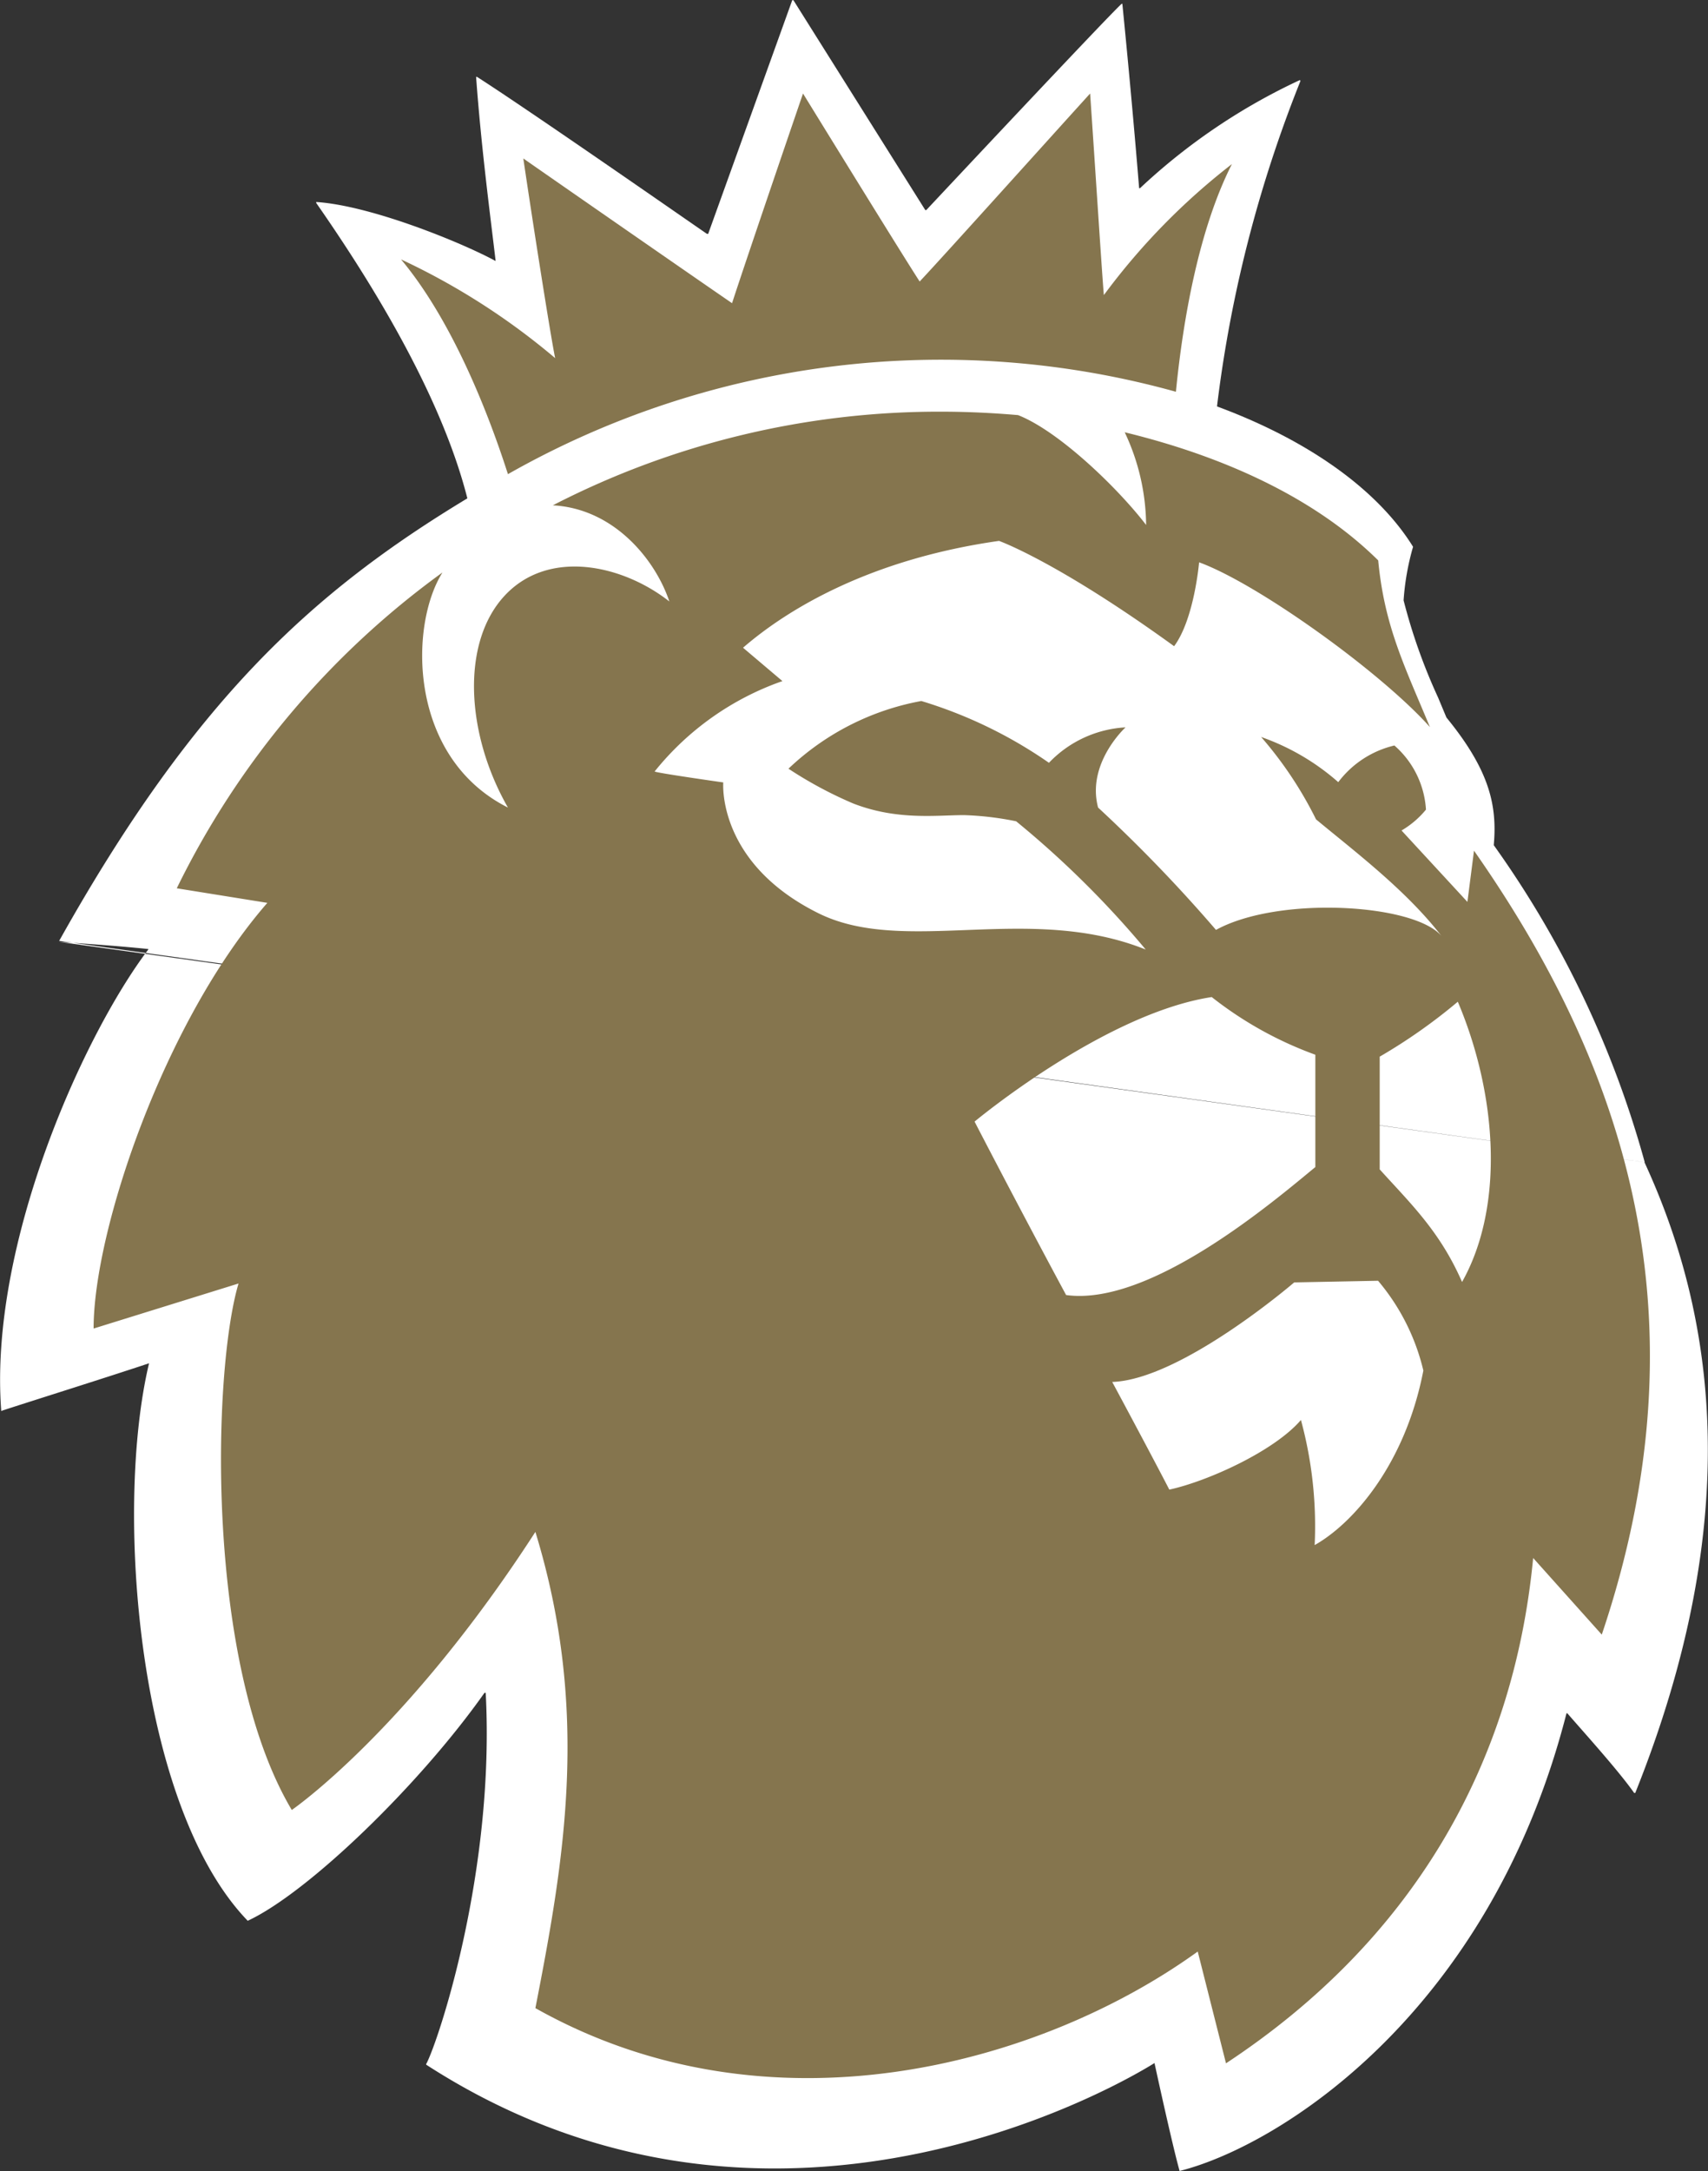 <svg id="Layer_1" data-name="Layer 1" xmlns="http://www.w3.org/2000/svg" viewBox="0 0 124.45 158.1"><rect x="0" y="0" width="124.45" height="158.1" fill="#333333" stroke="none"/><defs><style>.cls-1{fill:#fff;}.cls-2{fill:#85754e;}</style></defs><path class="cls-1" d="M120.24,85.25a72.89,72.89,0,0,0-11-23.09c.26-2.9-.31-5.46-3.45-9.3l-.61-1.46a41.28,41.28,0,0,1-2.51-7.07,18.44,18.44,0,0,1,.69-3.9h0c-2.61-4.21-7.71-7.79-14.28-10.22v-.05A94.17,94.17,0,0,1,95.15,6.52s0-.09-.06-.07a44.32,44.32,0,0,0-11.62,7.86.07.07,0,0,1-.07,0l0,0C83,9.39,82.54,4.52,82.18.91c0,0,0-.06-.08,0-1.23,1.15-13.41,14.15-14.21,15a0,0,0,0,1-.07,0h0L58.22.64a.07.07,0,0,0-.1,0h0L52,17.64s-.06,0-.09,0h0c-1-.68-12.8-8.9-16.75-11.43h-.07c.37,5.07,1,9.84,1.42,13.37,0,0,0,.06-.07,0-2.43-1.31-9-4-13-4.26a0,0,0,0,0,0,.07h0c3.61,5.18,9,13.64,11,21.46a.06.06,0,0,1,0,.06C23.18,43.71,14.54,51.57,4.71,69.13m0,.07c1.37.1,4.05.27,6.47.52,0,0,.06,0,0,.07C6.48,76-.43,91.27.49,103.34c0,0,0,.06.06,0,1.79-.59,7.5-2.38,10.71-3.45h0c-2.54,10.65-.85,32.28,7.19,40.6h0c4.42-2.06,12.54-9.92,17.25-16.6h.09c.69,13-3.46,25.38-4.32,27a.06.06,0,0,0,0,.09c26,16.79,52.21.4,53.05-.13h0c.09.41,1.29,5.94,1.83,7.86h0c7.3-1.84,22.6-11.5,28.19-33.33h.06c1.27,1.46,3.73,4.18,4.87,5.8,0,0,0,0,.08,0l0,0c8.06-20.11,5.77-34.89.67-45.93Z" transform="translate(-0.4 -0.61)"/><path class="cls-2" d="M29.62,19.5a50.37,50.37,0,0,1,11.23,7.19c-.34-1.66-1.59-9.6-2.32-14.54,3.72,2.59,12.37,8.59,15.21,10.54,1.16-3.57,5.17-15.27,5.17-15.27s7.25,11.78,8.5,13.69C68.92,19.52,77.59,9.88,79.83,7.42c.38,5.55.89,13.49,1,14.68a48.46,48.46,0,0,1,9.33-9.54c-2.41,4.75-3.56,11.31-4.08,16.58a63.91,63.91,0,0,0-48.67,6C35.76,30,33.12,23.68,29.62,19.5Zm87.49,100.15-5-5.58c-1.44,15.08-8.82,27.87-22.38,36.8l-2.06-8.14c-11.54,8.32-31.26,13.69-48.26,4.12,2.1-10.75,4-21.63,0-34.68C30,126.72,21.66,132.42,21.66,132.42c-6.34-10.65-5.77-32-3.88-38.34L7.22,97.36c0-7.19,5.18-22.43,12.66-31l-6.6-1.06h0a62,62,0,0,1,19.36-23h0c-2.45,3.9-2.48,13.48,4.77,17.12-3.07-5.36-3.43-12-.24-15.43s8.57-2.27,12,.42c-1-3-4-6.76-8.49-7h0a61.46,61.46,0,0,1,28.26-6.82c1.9,0,3.78.09,5.64.25h0c3,1.18,7.3,5.35,9.33,8a16.08,16.08,0,0,0-1.56-6.75c11,2.68,16.27,7.16,18.47,9.33.45,4.75,1.88,7.61,3.77,12.14-3.57-4-12.54-10.44-16.82-12,0,0-.35,4.13-1.82,6.11C77.41,41.49,73.19,40,73.19,40c-9.37,1.33-15.38,4.95-18.65,7.78l2.87,2.43a20.68,20.68,0,0,0-9.31,6.58c0,.09,5,.8,5,.8S52.61,63.42,60,67.1c6.29,3.15,15.35-.76,23.88,2.66a70,70,0,0,0-9.44-9.34,22.26,22.26,0,0,0-3.8-.45c-2,0-4.87.4-8.08-.85a29.62,29.62,0,0,1-4.71-2.53,19,19,0,0,1,9.68-4.93,33.07,33.07,0,0,1,9.3,4.5,8.34,8.34,0,0,1,5.58-2.58s-2.86,2.61-2,5.84A109.27,109.27,0,0,1,89,68.33c4.53-2.49,14.39-1.92,16.42.43-2.57-3.32-6.27-6.11-9.13-8.48a28.14,28.14,0,0,0-4-6,17,17,0,0,1,5.62,3.29A7.19,7.19,0,0,1,102,54.9a6.74,6.74,0,0,1,2.3,4.67,6.65,6.65,0,0,1-1.78,1.52l4.8,5.2.48-3.73C118.84,78.32,124.88,96.63,117.11,119.65Zm-20.87-34V77.42a27.14,27.14,0,0,1-7.55-4.2c-7.84,1.2-17.28,9.07-17.28,9.07s3.17,6.13,6.67,12.63c6.16.85,15.23-6.91,18.16-9.32Zm7.87,14.77a15.72,15.72,0,0,0-3.3-6.54L94.7,94s-8.23,7.08-13.26,7.25c0,0,2.77,5.15,4.16,7.84,2.77-.6,7.63-2.79,9.59-5.07a29.46,29.46,0,0,1,1,9.11C99,111.55,102.79,107.24,104.11,100.42Zm2.51-26.86a40.16,40.16,0,0,1-5.69,4v8.21c2.21,2.45,4.38,4.49,6,8.2C110.05,88.42,109.47,80.28,106.62,73.56Z" transform="translate(-0.4 -0.61)"/></svg>
